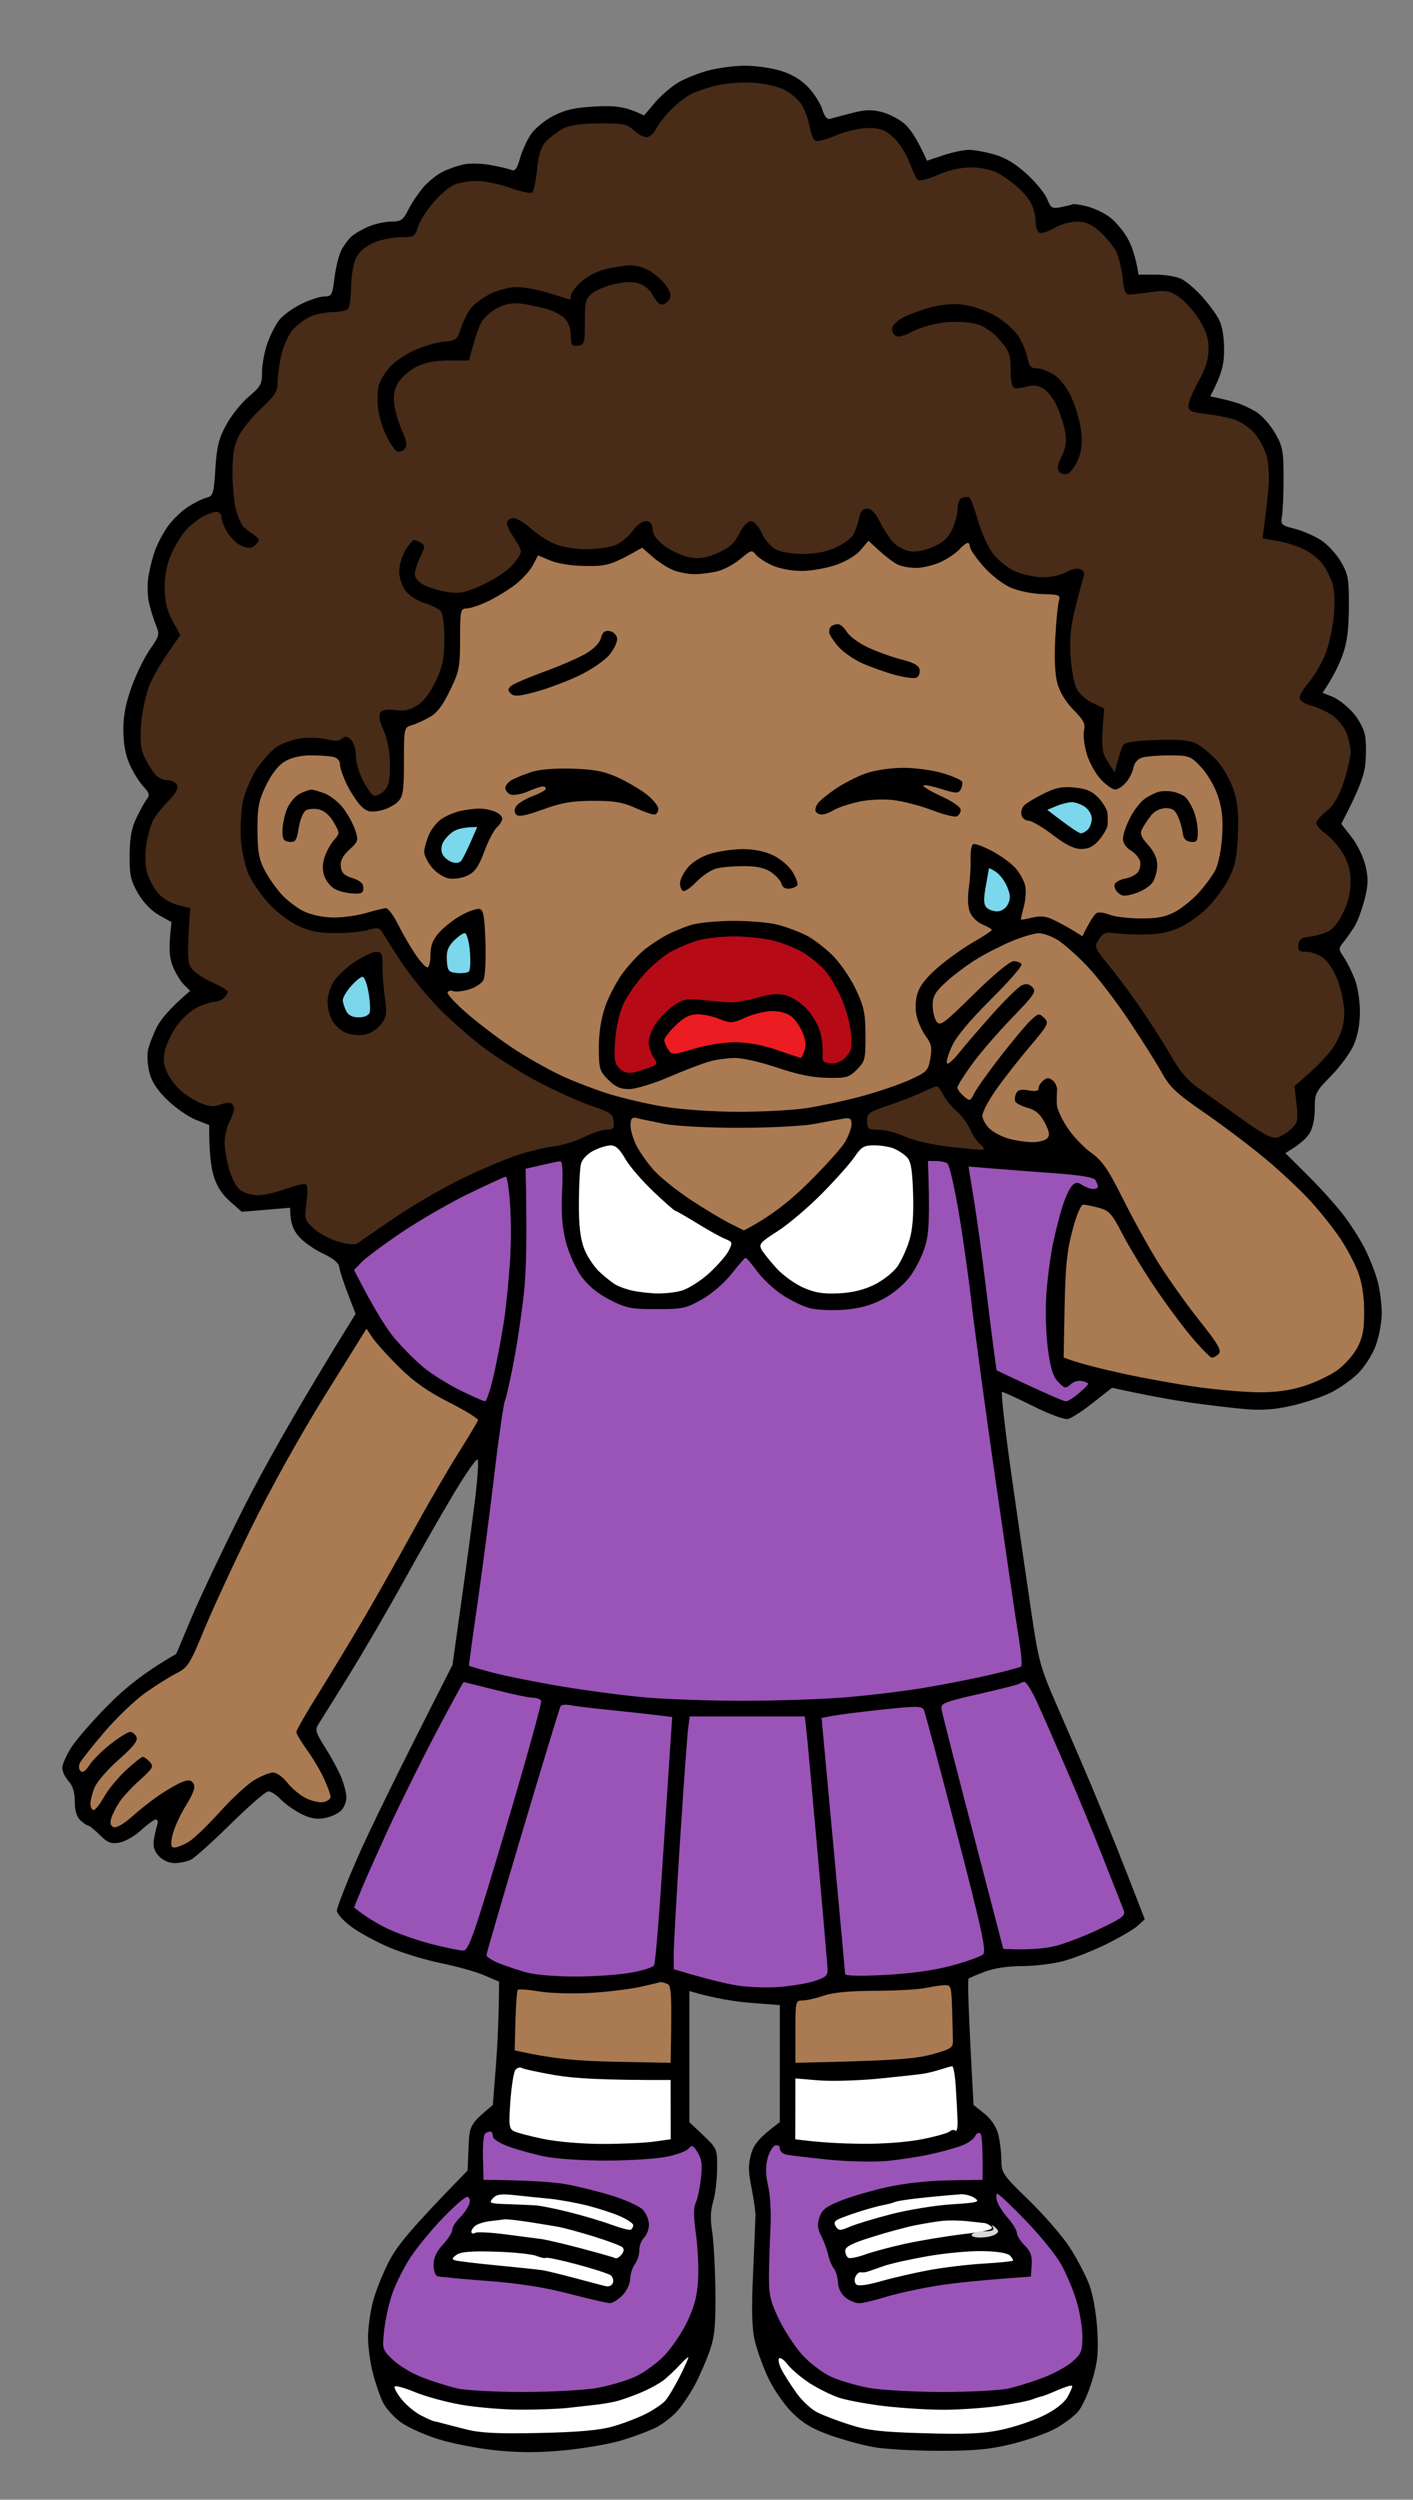 <svg xmlns="http://www.w3.org/2000/svg" viewBox="0 0 453 801" width="453" height="801">
	<rect x="0" y="0" width="453" height="801" fill="#808080" stroke="none"/>
	<style>
		tspan { white-space:pre }
		.shp0 { fill: #000000 } 
		.shp1 { fill: #482c18 } 
		.shp2 { fill: #aa7b53 } 
		.shp3 { fill: #7bd7ec } 
		.shp4 { fill: #b70a17 } 
		.shp5 { fill: #ec1c23 } 
		.shp6 { fill: #ffffff } 
		.shp7 { fill: #9a54b7 } 
		.shp8 { fill: #d9d9d9 } 
	</style>
	<g id="Background">
		<path id="Path 1" class="shp0" d="M227 22.61C223.97 23.43 219.7 25.14 217.5 26.41C215.3 27.68 211.93 30.58 210 32.85L206.5 36.99C200.33 34.09 197.48 33.8 191 34.12C184.45 34.44 181.35 35.12 177.5 37.08C174.74 38.48 171.47 41.16 170.19 43.06C168.92 44.95 167.35 48.43 166.69 50.79C165.81 53.97 165.11 54.93 164 54.47C163.18 54.14 160.25 53.44 157.5 52.92C154.75 52.4 150.93 52.27 149 52.63C147.07 52.98 143.93 54.05 142 55C140.07 55.95 137.21 58.25 135.63 60.11C134.05 61.98 131.91 65.19 130.88 67.25C129.24 70.51 128.54 71 125.5 71C123.58 71 120.31 71.7 118.25 72.56C116.19 73.42 113.67 74.88 112.65 75.81C111.63 76.74 110.16 78.74 109.4 80.25C108.63 81.76 107.66 85.7 107.25 89.01C106.56 94.56 106.31 95.02 104 95C102.63 94.99 99.25 96.08 96.5 97.44C93.75 98.79 90.55 101.16 89.39 102.7C88.23 104.24 86.54 107.64 85.64 110.25C84.74 112.86 84.01 116.91 84.01 119.25C84.03 123.03 83.56 123.9 79.76 127.09C77.42 129.06 74.17 133.11 72.55 136.09C70.14 140.51 69.5 143.1 69.05 150.21C68.55 158.2 68.31 158.97 66.25 159.46C65.01 159.76 62.31 161.09 60.25 162.43C58.19 163.76 55.28 166.57 53.79 168.68C52.3 170.78 50.44 174.3 49.66 176.5C48.87 178.7 47.92 182.53 47.55 185C47.17 187.47 47.3 191.3 47.84 193.5C48.38 195.7 49.38 198.85 50.06 200.5C51.2 203.25 51.04 203.87 48.13 208C46.38 210.47 43.73 215.88 42.23 220C40.29 225.34 39.52 229.37 39.54 234C39.56 238.31 40.25 242.02 41.59 245C42.7 247.47 44.66 250.63 45.96 252C47.84 254 48.07 254.8 47.13 256C46.48 256.82 44.97 259.52 43.78 262C42.17 265.34 41.6 268.44 41.56 274C41.51 280.42 41.89 282.18 44.25 286.25C45.95 289.18 48.53 291.86 50.99 293.25L54.99 295.5C53.98 303.91 54.29 306.77 55.35 309.5C56.21 311.7 57.82 314.4 58.94 315.5L60.97 317.5C54.4 323.1 51.5 326.7 50.29 329.11C49.07 331.53 47.79 334.85 47.45 336.5C47.1 338.15 47.31 341.41 47.91 343.75C48.66 346.69 50.47 349.41 53.75 352.57C56.36 355.08 60.43 357.89 62.78 358.82L67.07 360.5C67 369.02 67.62 373.75 68.41 376.5C69.41 379.98 71.01 382.54 73.67 384.9L77.5 388.3L93 387C93 391.84 94.07 394.23 95.75 396.17C97.26 397.92 100.75 400.39 103.5 401.66C106.8 403.19 108.59 404.66 108.75 405.99C108.89 407.1 110.13 410.93 111.5 414.5L114 421C95.01 451.61 84.3 470.85 77.94 483.5C71.58 496.15 64.16 511.78 61.44 518.24L56.5 529.98C46.12 535.93 39.9 541.07 34.58 546.46C29.67 551.43 24.38 557.52 22.82 560C21.25 562.48 19.97 565.4 19.97 566.5C19.96 567.6 20.87 569.51 21.98 570.75C23.35 572.28 23.99 574.36 23.97 577.25C23.95 580.05 24.54 582.09 25.72 583.22C26.7 584.17 27.84 584.96 28.25 584.97C28.66 584.99 30.35 586.35 32 588C34.48 590.48 35.57 590.9 38.25 590.44C40.04 590.14 43.19 588.34 45.25 586.44C47.31 584.55 49.45 583 50 583C50.55 583 50.74 583.79 50.41 584.75C50.09 585.71 49.61 587.85 49.34 589.5C48.98 591.64 49.44 593.15 50.92 594.75C52.19 596.12 54.17 597 56 597C57.65 597 60.01 596.49 61.25 595.88C62.49 595.26 68.22 590.1 74 584.41C79.78 578.72 85.17 574.04 86 574.01C86.83 573.98 88.63 575.13 90 576.57C91.38 578.01 94.3 580.1 96.5 581.21C99.36 582.66 101.5 583.05 104 582.6C105.92 582.26 108.3 581.19 109.28 580.24C110.26 579.28 111.06 577.38 111.06 576C111.05 574.63 110.31 571.7 109.4 569.5C108.5 567.3 106.18 563.02 104.26 560C101.19 555.16 100.93 554.26 102.08 552.5C102.81 551.4 107.29 544.2 112.05 536.5C116.81 528.8 124.67 515.3 129.52 506.5C134.37 497.7 141.53 485.19 145.42 478.69C149.31 472.19 152.78 467.24 153.12 467.69C153.46 468.14 153.12 473.68 152.35 480C151.59 486.32 149.63 500.95 148.01 512.5L145.07 533.5C126.1 570.7 117.76 588.02 114.3 596C110.84 603.98 108.01 611.29 108 612.25C108 613.21 110.14 615.57 112.75 617.48C115.36 619.39 120.88 622.38 125 624.11C129.13 625.84 136.55 628.09 141.5 629.09C146.45 630.09 152.64 631.84 155.25 632.96L160 635C159.95 646.24 159.51 655.13 158.98 662L158.01 674.5C150.61 680.68 150.49 680.99 150.21 688.14L149.92 695.5C131.49 714.37 127.4 719.49 124.78 724.5C122.77 728.35 120.42 734.2 119.56 737.5C118.7 740.8 117.99 745.98 117.99 749C117.99 752.02 118.69 757.2 119.56 760.5C120.42 763.8 121.88 768.03 122.81 769.89C123.74 771.75 126.3 774.58 128.5 776.18C130.7 777.77 136.1 780.21 140.5 781.59C144.9 782.97 153.22 784.59 159 785.18C166.55 785.95 172.73 785.95 181 785.16C187.32 784.55 195.65 783.09 199.5 781.92C203.35 780.74 208.19 778.93 210.25 777.89C212.31 776.85 215.35 774.54 216.99 772.75C218.64 770.96 221.28 767.02 222.87 764C224.46 760.98 226.6 756.02 227.63 753C229.13 748.58 229.47 744.86 229.35 734C229.26 726.58 228.79 718.02 228.3 715C227.68 711.17 227.78 708.28 228.63 705.5C229.3 703.3 229.87 698.58 229.9 695C229.95 688.58 229.89 688.45 225.47 684.25L221 680L221 638C229.14 640.38 235.67 641.4 240.76 641.79L250.01 642.5L250 680C243.14 685.14 241.66 687.21 240.8 690.25C239.86 693.61 239.88 695.86 240.92 701C241.64 704.58 242.22 708.63 242.2 710C242.17 711.38 241.83 719.7 241.43 728.5C240.91 740.12 241.05 746.01 241.97 750C242.67 753.02 244.61 758.42 246.3 762C247.99 765.58 251.42 770.55 253.93 773.05C257.35 776.46 260.39 778.28 266 780.28C270.13 781.75 276.43 783.48 280 784.13C283.57 784.79 293.02 785.32 301 785.32C312.62 785.33 317.29 784.89 324.5 783.11C329.45 781.89 335.7 779.68 338.38 778.19C341.07 776.71 344.33 774.26 345.63 772.75C346.94 771.24 348.97 766.74 350.15 762.75C351.91 756.81 352.2 753.87 351.77 746.5C351.44 741.04 350.42 735.34 349.17 732C348.03 728.98 345.19 723.58 342.85 720C340.5 716.42 334.64 709.67 329.82 705C321.39 696.82 321.06 696.33 321.02 692C321 689.52 320.54 685.81 319.99 683.75C319.38 681.44 317.68 678.94 315.56 677.25L312.12 674.5C310.39 643.5 310.18 634.27 310.54 634C310.9 633.73 313.29 632.71 315.85 631.75C318.66 630.69 323.27 630 327.5 630.01C331.35 630.01 337.2 629.33 340.5 628.5C343.8 627.66 350.1 625.22 354.5 623.06C358.9 620.9 363.51 618.21 364.75 617.07L367 615C363.28 605.31 360.31 597.77 358.01 592C355.71 586.23 352.02 577.23 349.82 572C347.62 566.77 342.97 555.98 339.48 548C333.39 534.07 333.04 532.81 330.55 516C329.12 506.38 326.27 486.69 324.22 472.26C322.18 457.83 320.84 446.01 321.25 446.01C321.66 446 326.16 448.06 331.25 450.59C336.78 453.33 341.3 454.97 342.5 454.66C343.6 454.38 347.2 452.02 350.5 449.42L356.5 444.69C368.13 447.25 376 448.63 381.5 449.42C387 450.21 394.88 451.15 399 451.51C404.44 451.98 408.56 451.7 414 450.47C418.13 449.54 423.75 447.68 426.5 446.32C429.25 444.97 433.2 442.21 435.28 440.18C437.39 438.13 439.94 434.17 441.03 431.25C442.11 428.36 442.99 423.64 442.99 420.75C442.98 417.86 442.37 413.25 441.64 410.5C440.9 407.75 439.05 403.02 437.51 400C435.98 396.98 432.8 392.02 430.45 389C428.1 385.98 423 380.35 419.12 376.5L412.07 369.5C416.67 366.79 418.79 364.78 419.75 363.29C420.85 361.59 421.5 358.64 421.5 355.33C421.5 350.33 421.76 349.8 426.7 344.78C429.56 341.88 432.81 337.48 433.93 335C435.26 332.05 435.96 328.34 435.98 324.25C435.99 320.73 435.27 316.14 434.33 313.75C433.42 311.41 431.84 308.26 430.83 306.75C429.06 304.09 429.06 303.92 430.82 301.75C431.81 300.51 433.39 298.26 434.32 296.75C435.24 295.24 436.66 291.41 437.47 288.25C438.66 283.61 438.72 281.53 437.79 277.5C437.16 274.75 435.15 270.59 433.32 268.25L430 264C435.79 252.98 437.32 248.48 437.69 245C438.01 241.97 437.99 237.81 437.64 235.75C437.27 233.57 435.6 230.43 433.65 228.25C431.81 226.19 428.89 223.94 427.15 223.25L424 222C427.41 216.96 429.29 213.03 430.39 210C431.86 205.95 432.4 201.87 432.44 194.5C432.49 185.49 432.24 184.05 429.9 180C428.47 177.53 425.54 174.39 423.4 173.02C421.25 171.66 417.48 170.04 415 169.41C410.78 168.34 410.53 168.1 411 165.39C411.27 163.8 411.5 158.22 411.5 153C411.5 144.45 411.22 143.02 408.75 138.75C407.24 136.14 404.54 133.1 402.75 132C400.96 130.9 398.15 129.59 396.5 129.09C394.85 128.59 392.26 127.91 390.75 127.59L388 127C391.83 119.64 392.43 116.76 392.43 112C392.43 107.78 391.83 104.36 390.72 102.25C389.77 100.46 387.31 97.15 385.25 94.88C383.19 92.61 380.26 90.14 378.75 89.38C377.24 88.62 373.52 88 370.5 88L365 88C364.11 82.19 362.76 78.59 361.43 76.25C360.09 73.91 357.54 70.9 355.75 69.57C353.96 68.23 350.7 66.69 348.5 66.14C346.3 65.6 344.27 65.28 344 65.43C343.73 65.59 342.04 66 340.25 66.36C337.29 66.94 336.89 66.72 335.75 63.83C335.06 62.09 332.14 58.49 329.25 55.83C325.63 52.5 322.37 50.53 318.75 49.49C315.86 48.66 312.15 48 310.5 48.02C308.85 48.05 305.18 48.84 302.34 49.78L297.18 51.5C294.07 44.52 291.78 41.26 290.08 39.75C288.39 38.24 285.09 36.51 282.75 35.91C279.45 35.06 277.27 35.14 273 36.25C269.98 37.04 266.86 37.86 266.08 38.09C265.17 38.35 264.28 37.26 263.59 35C263 33.08 260.94 29.86 259.01 27.86C256.66 25.42 253.69 23.68 250 22.6C246.97 21.71 241.8 21.01 238.5 21.06C235.2 21.1 230.03 21.8 227 22.61Z" />
		<path id="Path 2" class="shp1" d="M230 27.33C226.97 28.03 223.15 29.31 221.5 30.17C219.85 31.03 216.98 33.26 215.12 35.12C213.26 36.98 211.12 39.74 210.37 41.25C209.62 42.76 208.21 43.99 207.25 43.98C206.29 43.97 204.45 42.95 203.16 41.73C201.11 39.76 199.8 39.51 192.16 39.55C186.22 39.59 182.56 40.11 180.5 41.21C178.85 42.09 176.47 43.87 175.2 45.15C173.49 46.91 172.73 49.19 172.2 54.16C171.82 57.82 171.15 61.19 170.72 61.66C170.28 62.12 167.13 61.48 163.72 60.24C160.3 59 155.36 57.98 152.75 57.99C150.14 58 146.76 58.61 145.25 59.36C143.74 60.11 140.8 62.7 138.72 65.11C136.65 67.53 134.51 70.96 133.97 72.75C133.06 75.79 132.71 76 128.5 76C126.03 76 122.14 76.79 119.86 77.75C117.28 78.84 115.15 80.63 114.2 82.5C113.37 84.15 112.64 88.2 112.58 91.5C112.52 94.8 112.14 98.06 111.74 98.75C111.33 99.44 109.2 100 107 100C104.8 100 101.54 100.6 99.75 101.33C97.96 102.07 95.35 103.98 93.94 105.58C92.53 107.19 90.84 110.86 90.19 113.75C89.54 116.64 89 120.58 89 122.5C89 125.43 88.16 126.78 83.87 130.75C81.05 133.36 77.8 137.3 76.65 139.5C75.04 142.57 74.55 145.35 74.54 151.5C74.53 155.9 75.08 161.41 75.76 163.75C76.44 166.09 77.56 168.47 78.25 169.03C78.94 169.6 80.4 170.7 81.5 171.47C83.29 172.73 83.34 173.05 82 174.47C80.81 175.73 79.93 175.85 77.75 175.03C76.24 174.46 74.1 172.54 73 170.75C71.91 168.96 71.01 166.71 71 165.75C71 164.79 70.33 164 69.5 164C68.67 164 66.76 164.63 65.25 165.41C63.74 166.19 61.29 168.1 59.8 169.66C58.32 171.22 56.13 174.75 54.93 177.5C53.44 180.9 52.77 184.41 52.81 188.5C52.86 192.91 53.53 195.69 55.35 199L57.82 203.5C51.67 212.03 48.93 216.97 47.77 220C46.61 223.03 45.46 228.65 45.21 232.5C44.86 237.85 45.17 240.33 46.5 243C47.46 244.93 48.97 247.3 49.87 248.28C50.77 249.26 52.51 250.05 53.75 250.03C54.99 250.01 56.34 250.69 56.75 251.54C57.26 252.6 56.36 254.24 53.87 256.79C51.87 258.83 49.68 261.63 48.99 263C48.31 264.38 47.38 267.75 46.93 270.5C46.45 273.38 46.51 277.09 47.05 279.25C47.57 281.31 49.13 284.35 50.5 286C51.99 287.79 54.61 289.4 57 290L61 291C59.94 305.3 60.14 308.14 61.14 309.91C61.89 311.24 64.86 313.38 67.75 314.66C70.64 315.95 73.01 317.34 73.02 317.75C73.03 318.16 72.49 319.06 71.82 319.75C71.15 320.44 69.79 321 68.8 321C67.81 321 65.36 321.79 63.36 322.75C61.36 323.71 58.42 326.3 56.83 328.5C55.24 330.7 53.5 334.19 52.97 336.25C52.25 339.02 52.36 340.85 53.38 343.25C54.13 345.04 56.05 347.71 57.63 349.2C59.21 350.68 62.19 352.59 64.25 353.45C67.02 354.59 68.65 354.74 70.5 354C71.88 353.45 73.45 353.23 74 353.5C74.55 353.77 75.01 354.56 75.03 355.25C75.05 355.94 74.38 357.85 73.54 359.5C72.7 361.15 72.01 364.07 72 366C71.99 367.93 72.66 371.86 73.49 374.75C74.39 377.89 75.9 380.61 77.25 381.51C78.49 382.34 80.96 383.01 82.75 383.01C84.54 383 88.47 382.1 91.5 381C94.53 379.9 97.45 379.23 98 379.5C98.62 379.81 98.72 382.03 98.25 385.39C97.53 390.54 97.64 390.91 100.55 393.64C102.23 395.21 105.83 397.13 108.55 397.9C111.56 398.75 113.95 398.95 114.64 398.4C115.26 397.91 120.66 394.18 126.64 390.13C132.61 386.07 142.45 380.38 148.5 377.48C154.55 374.58 162.43 371.25 166 370.09C169.57 368.93 174.75 367.69 177.5 367.35C180.25 367 184.64 365.66 187.25 364.36C189.86 363.06 193.13 362 194.5 362C196.6 362 196.96 361.58 196.75 359.34C196.53 357.01 195.67 356.4 190 354.5C186.43 353.3 179 350.01 173.5 347.18C168 344.35 159.68 339.16 155 335.65C150.32 332.13 143.37 325.94 139.55 321.88C135.73 317.82 130.56 311.3 128.05 307.38C125.55 303.47 123.05 299.52 122.5 298.61C121.67 297.24 120.91 297.13 118 297.98C116.08 298.54 111.35 299 107.5 298.99C102.27 298.98 99.24 298.39 95.5 296.64C92.75 295.36 88.5 292.1 86.05 289.4C83.6 286.71 80.72 282.48 79.65 280C78.57 277.52 77.48 272.57 77.23 269C76.97 265.43 77.25 260.02 77.85 257C78.45 253.97 80.42 249.26 82.22 246.53C84.03 243.79 86.85 240.62 88.5 239.48C90.15 238.33 93.53 237.07 96 236.66C98.47 236.25 102.3 236.34 104.5 236.87C107.34 237.55 108.85 237.48 109.71 236.66C110.63 235.78 111.3 235.86 112.5 237C113.38 237.83 114.08 240.07 114.06 242C114.04 243.93 115.03 247.49 116.26 249.91C117.49 252.34 119.06 254.59 119.75 254.91C120.44 255.24 121.92 254.6 123.03 253.5C124.68 251.88 125.05 250.26 125.01 245C124.98 240.81 124.25 236.9 122.98 234C121.61 230.89 121.31 229.11 122 228.25C122.64 227.45 124.35 227.2 126.75 227.55C129.51 227.96 131.36 227.56 133.75 226.05C135.81 224.75 137.99 221.9 139.71 218.25C141.89 213.62 142.42 211.02 142.46 204.9C142.48 200.65 142 196.69 141.36 195.9C140.74 195.13 138.37 193.94 136.11 193.25C133.8 192.55 131.11 190.79 129.97 189.25C128.8 187.68 127.95 185 127.97 183C127.99 181.07 128.91 178.04 130 176.25C131.1 174.46 132.34 173.01 132.75 173.02C133.16 173.02 134.18 173.45 135 173.96C136.32 174.77 136.29 175.31 134.75 178.44C133.79 180.4 133 182.9 133 184C133 185.26 134.2 186.6 136.25 187.61C138.04 188.5 141.53 189.48 144 189.79C147.69 190.25 149.68 189.8 155 187.28C158.57 185.59 162.74 182.81 164.25 181.1C165.76 179.4 167.01 177.44 167.02 176.75C167.03 176.06 165.93 173.93 164.57 172C163.22 170.07 162.31 167.94 162.56 167.25C162.8 166.56 163.79 166.02 164.75 166.04C165.71 166.06 168.07 167.49 170 169.21C171.93 170.94 175.3 173.16 177.5 174.15C179.96 175.26 183.91 175.96 187.75 175.98C191.19 175.99 195.46 175.41 197.25 174.68C199.04 173.96 201.51 171.93 202.75 170.18C204 168.42 205.89 167 207 167C208.45 167 209.07 167.75 209.25 169.71C209.42 171.58 210.74 173.3 213.5 175.25C215.7 176.81 219.3 178.35 221.5 178.67C224.4 179.09 226.81 178.67 230.25 177.13C233.82 175.53 235.5 174.01 237 171C238.21 168.59 239.69 167.01 240.75 167.03C241.79 167.04 243.19 168.57 244.19 170.78C245.12 172.82 247.1 175.18 248.6 176C250.18 176.87 253.87 177.5 257.44 177.5C261.46 177.5 265.04 176.81 267.86 175.5C270.23 174.4 272.74 172.6 273.44 171.5C274.15 170.4 275.01 168.04 275.36 166.25C275.83 163.88 276.54 163 278 163C279.35 163 280.68 164.37 282.11 167.25C283.27 169.59 285.19 172.52 286.36 173.78C287.54 175.03 289.85 176.32 291.5 176.63C293.39 177 296.17 176.5 299 175.3C302.31 173.88 303.96 172.4 305.25 169.69C306.21 167.66 307 164.65 307 163C307 161.22 307.61 159.8 308.5 159.5C309.32 159.22 310.34 159.17 310.75 159.38C311.16 159.59 312.39 162.85 313.47 166.63C314.56 170.41 316.7 175.19 318.22 177.25C319.75 179.31 322.91 181.89 325.25 182.98C327.59 184.07 331.64 184.97 334.25 184.98C336.91 184.99 340.21 184.28 341.75 183.36C343.26 182.46 345.29 182.01 346.25 182.36C347.38 182.77 347.79 183.62 347.41 184.75C347.09 185.71 345.91 190.1 344.79 194.5C343.3 200.33 342.87 204.54 343.2 210C343.44 214.13 344.29 218.85 345.07 220.5C345.9 222.23 348.09 224.24 350.25 225.25L354 227C352.94 239.62 353.16 240.96 355.11 244L357.36 247.5C358.76 242.07 359.52 239.82 359.94 239C360.53 237.86 363.09 237.41 370.61 237.14C377.94 236.88 381.28 237.17 383.5 238.27C385.15 239.09 388.1 241.5 390.06 243.63C392.03 245.77 394.44 249.96 395.44 253C396.8 257.15 397.16 260.71 396.87 267.5C396.58 274.61 395.97 277.54 394 281.46C392.62 284.19 389.59 288.35 387.25 290.71C384.91 293.07 380.86 295.99 378.25 297.19C374.97 298.71 371.49 299.41 367 299.44C363.43 299.48 359.02 299.27 357.2 299C354.49 298.59 353.63 298.94 352.3 301C350.73 303.44 350.82 303.65 356 310C358.92 313.57 363.87 320.32 367.01 325C370.14 329.68 374.24 336.19 376.1 339.47C378.26 343.25 381.11 346.54 383.91 348.47C386.34 350.14 392.53 354.54 397.66 358.25C404.37 363.1 407.63 364.87 409.25 364.55C410.49 364.3 412.58 363.06 413.9 361.8C416.08 359.71 416.24 358.96 415.65 353.75L415 348C423.14 341.2 426.72 337.04 428.22 334.36C430.09 331.02 430.95 328.01 430.97 324.75C430.99 322.14 430.1 317.52 429 314.5C427.81 311.24 425.88 308.17 424.25 306.97C422.74 305.85 420.26 304.95 418.75 304.97C416.48 304.99 416.04 304.61 416.25 302.75C416.44 301.05 417.23 300.43 419.5 300.21C421.15 300.05 423.77 299.37 425.33 298.71C427.17 297.92 429.01 295.75 430.59 292.5C432.2 289.18 433.01 285.82 432.99 282.5C432.97 279.07 432.21 276.25 430.58 273.5C429.27 271.3 426.8 268.49 425.1 267.25C423.39 266.01 422 264.44 422 263.75C422 263.06 423.46 261.34 425.25 259.93C427.58 258.09 429.14 255.47 430.75 250.68C431.99 247.01 433 242.65 433 241C433 239.35 432.32 236.43 431.5 234.5C430.68 232.57 428.54 230.08 426.75 228.96C424.96 227.84 422.21 226.6 420.63 226.21C419.05 225.82 417.37 224.94 416.88 224.25C416.29 223.42 417.17 221.59 419.54 218.75C421.48 216.41 423.96 212.14 425.04 209.25C426.12 206.36 427.29 200.96 427.64 197.25C428.02 193.24 427.83 189.08 427.18 187C426.57 185.07 425.16 182.26 424.04 180.75C422.92 179.24 420.31 177.15 418.25 176.1C416.19 175.06 412.31 173.82 409.63 173.35L404.76 172.5C405.71 165.53 406.27 160.57 406.61 157C406.97 153.26 406.76 148.7 406.12 146.25C405.5 143.91 403.71 140.54 402.14 138.75C400.57 136.96 397.53 134.97 395.39 134.33C393.25 133.69 389.14 132.9 386.25 132.58C381.86 132.1 381 131.67 381 130C381 128.9 382.45 125.41 384.21 122.25C386.49 118.18 387.43 115.16 387.46 111.92C387.49 108.52 386.72 106.08 384.45 102.42C382.78 99.71 379.85 96.45 377.95 95.16C375.08 93.22 373.74 92.93 370 93.48C367.52 93.84 364.38 94.22 363 94.32C360.68 94.49 360.46 94.11 359.91 89C359.58 85.97 358.62 82.15 357.78 80.5C356.94 78.85 354.62 76.04 352.63 74.25C349.9 71.8 348.07 71 345.25 71C343.19 71.01 339.93 71.94 338 73.07C336.07 74.21 333.94 74.88 333.25 74.57C332.56 74.26 332 72.65 332 71C332 69.35 331.39 66.76 330.63 65.25C329.88 63.74 327.74 61.21 325.88 59.63C324.02 58.05 321.15 56.07 319.5 55.23C317.85 54.39 314.25 53.67 311.5 53.64C308.29 53.59 304.43 54.45 300.72 56.03C296.98 57.63 294.64 58.15 294.1 57.5C293.64 56.95 292.42 54.3 291.38 51.6C290.35 48.91 288.04 45.42 286.25 43.85C283.64 41.56 282.07 41 278.25 41.02C275.55 41.04 271.13 42.06 268 43.39C264.98 44.68 262 45.46 261.39 45.12C260.79 44.78 259.96 42.7 259.55 40.5C259.15 38.3 258.07 35.27 257.16 33.77C256.25 32.27 253.93 30.14 252 29.04C249.94 27.87 245.83 26.84 242 26.55C238.33 26.26 233.11 26.6 230 27.33Z" />
		<path id="Path 3" class="shp0" d="M193.85 86.32C191.26 86.98 187.82 88.83 186.08 90.5C184.36 92.15 182.97 94.06 182.98 94.75C182.99 95.44 182.89 95.99 182.75 95.99C182.61 95.98 179.69 95.08 176.25 93.99C172.81 92.89 168.09 92 165.75 91.99C163.3 91.99 159.62 92.94 157.06 94.24C154.62 95.48 151.79 97.63 150.79 99C149.78 100.38 148.4 103.22 147.73 105.32C146.6 108.82 146.16 109.17 142.5 109.45C140.3 109.63 136.07 110.83 133.1 112.13C130.12 113.43 126.41 115.96 124.85 117.75C123.28 119.54 121.71 122.24 121.36 123.75C121.01 125.26 120.96 128.53 121.25 131C121.54 133.47 122.73 137.41 123.89 139.75C125.05 142.09 126.56 144.28 127.25 144.61C127.94 144.95 129.04 144.61 129.71 143.86C130.66 142.79 130.49 141.55 128.9 138C127.79 135.53 126.66 131.7 126.39 129.5C126.04 126.66 126.43 124.63 127.75 122.5C128.78 120.85 131.39 118.6 133.56 117.51C136.27 116.13 139.5 115.51 143.93 115.51L150.37 115.5C152.16 108.53 153.36 105.15 154.2 103.5C155.04 101.84 157.46 99.66 159.61 98.62C162.4 97.27 164.64 96.91 167.5 97.35C169.7 97.68 173.19 98.42 175.25 98.98C177.31 99.54 179.9 100.9 181 102C182.24 103.24 183 105.33 183 107.5C183 110.54 183.3 110.97 185.25 110.75C187.36 110.52 187.5 110.03 187.5 103.16C187.5 96.52 187.74 95.64 190 93.88C191.38 92.81 194.75 91.48 197.5 90.92C200.92 90.23 203.37 90.24 205.25 90.96C206.76 91.53 208.56 93.14 209.25 94.52C209.94 95.91 211.06 97.26 211.75 97.52C212.44 97.79 213.56 97.28 214.25 96.4C215.26 95.1 215.21 94.29 213.96 92.15C213.11 90.69 210.86 88.47 208.96 87.22C206.88 85.86 204.1 84.98 202 85.04C200.07 85.09 196.41 85.67 193.85 86.32ZM298.25 98.52C295.36 99.33 291.65 100.67 290 101.5C288.35 102.33 286.66 103.69 286.25 104.54C285.82 105.41 286.04 106.6 286.76 107.29C287.75 108.24 289.02 108 292.76 106.13C295.43 104.79 300.12 103.53 303.5 103.24C306.89 102.95 311.19 103.24 313.38 103.92C315.71 104.63 318.6 106.69 320.63 109.06C323.57 112.5 324 113.7 324 118.5C324 122.05 324.44 124.12 325.25 124.35C325.94 124.54 327.74 124.31 329.25 123.85C331.18 123.25 332.74 123.45 334.5 124.5C335.88 125.33 337.86 127.91 338.9 130.25C339.95 132.59 341.12 136.3 341.5 138.5C342.02 141.46 341.72 143.48 340.35 146.29C338.9 149.26 338.76 150.34 339.71 151.29C340.39 151.97 341.6 152.17 342.46 151.75C343.31 151.34 344.73 149.31 345.61 147.25C346.79 144.51 347.05 142.02 346.57 138C346.21 134.97 344.81 130.14 343.46 127.25C341.93 123.98 339.77 121.25 337.75 120C335.96 118.91 333.49 118.01 332.25 118C330.44 118 329.86 117.26 329.29 114.25C328.9 112.19 327.4 108.92 325.96 107C324.52 105.08 321.13 102.29 318.42 100.82C315.72 99.35 311.25 97.89 308.5 97.59C305.45 97.25 301.46 97.61 298.25 98.52Z" />
		<path id="Path 4" class="shp2" d="M275.96 176.21C274.52 177.92 271.22 179.92 268 181.03C264.98 182.08 260.02 182.94 257 182.95C253.79 182.95 249.83 182.2 247.5 181.14C245.3 180.14 242.94 178.57 242.25 177.66C241.11 176.15 240.68 176.28 237.5 179C235.57 180.65 232.31 182.45 230.25 182.99C228.19 183.54 224.81 183.99 222.75 183.99C220.69 184 217.54 183.39 215.75 182.65C213.96 181.91 211.01 180 209.19 178.4L205.87 175.5C196.15 181.07 194.56 181.44 188 181.37C183.39 181.33 178.96 180.66 176.5 179.63C174.3 178.7 172.5 177.96 172.5 177.97C172.5 177.98 171.72 179.45 170.77 181.24C169.82 183.03 167.12 185.92 164.77 187.66C162.42 189.4 158.47 191.76 156 192.89C153.53 194.03 150.6 194.97 149.5 194.98C147.64 195 147.5 195.68 147.5 204.77C147.5 213.75 147.24 215.09 144.25 221.27C141.87 226.2 140.08 228.51 137.55 229.91C135.65 230.96 133.06 232.11 131.8 232.46C129.58 233.07 129.5 233.47 129.5 244.01C129.5 253.59 129.25 255.19 127.5 256.97C126.4 258.09 123.84 259.35 121.81 259.76C118.83 260.36 117.7 260.11 115.95 258.5C114.76 257.4 112.71 254.36 111.39 251.75C110.08 249.14 109 246.1 109 245C109 243.74 108.17 242.82 106.75 242.51C105.51 242.25 102.25 242.03 99.5 242.04C96.32 242.06 93.32 242.78 91.25 244.03C89.16 245.3 87.02 248.05 85.25 251.75C82.9 256.66 82.51 258.74 82.54 266C82.57 272.77 83.03 275.36 84.79 278.75C86 281.09 88.46 284.61 90.25 286.58C92.04 288.55 95.3 291.02 97.5 292.06C99.9 293.21 103.71 293.98 107 294C110.03 294.01 114.75 293.35 117.5 292.52C120.25 291.7 123.06 291.02 123.75 291.01C124.44 291 126.19 293.36 127.63 296.25C129.08 299.14 131.56 303.41 133.13 305.75C134.71 308.09 136.45 310 137 310C137.55 310 138 308.2 138 306C138 303.06 138.73 301.17 140.75 298.86C142.26 297.14 145.41 294.66 147.75 293.36C150.09 292.06 152.73 291.11 153.63 291.25C154.98 291.46 155.32 293.23 155.63 301.75C155.83 307.41 155.55 312.9 155 314C154.45 315.1 152.31 316.49 150.25 317.09C148.19 317.68 145.94 317.91 145.25 317.59C144.56 317.26 143.78 317.45 143.5 318C143.22 318.55 146.26 321.78 150.25 325.19C154.24 328.59 160.88 333.58 165 336.26C169.13 338.95 175.65 342.64 179.5 344.46C183.35 346.28 190.21 348.95 194.75 350.39C199.29 351.82 207.39 353.73 212.75 354.61C218.32 355.53 228.5 356.24 236.5 356.26C244.2 356.28 254.1 355.75 258.5 355.09C262.9 354.42 270.77 352.74 276 351.34C281.23 349.94 288.2 347.58 291.5 346.09C297.14 343.55 297.55 343.13 298.25 339.19C298.86 335.76 298.63 334.5 296.95 332.25C295.82 330.74 294.48 327.93 293.97 326C293.38 323.8 293.4 321.11 294.02 318.75C294.7 316.14 296.64 313.56 300.4 310.25C303.37 307.64 308.53 303.93 311.87 302C315.21 300.07 317.96 298.27 317.98 298C318 297.73 316.66 296.94 315.01 296.25C313.33 295.55 311.53 293.79 310.94 292.25C310.3 290.6 310.16 287.49 310.6 284.5C311.01 281.75 311.26 277.59 311.17 275.25C311.08 272.91 311.45 270.77 312 270.5C312.55 270.23 315.31 271.24 318.13 272.75C320.96 274.26 324.33 276.74 325.63 278.25C326.94 279.76 328.3 282.24 328.66 283.75C329.02 285.26 328.83 288.3 328.23 290.5C327.64 292.7 327.23 294.59 327.33 294.69C327.42 294.79 329.07 294.49 331 294.02C333.63 293.37 335.37 293.58 338 294.87C339.93 295.81 342.74 297.35 344.25 298.29L347 300C349.71 294.55 351.06 292.75 351.75 292.49C352.44 292.22 354.24 292.5 355.75 293.12C357.26 293.74 361.65 294.27 365.5 294.31C370.73 294.36 373.51 293.86 376.5 292.31C378.7 291.17 382.19 288.39 384.25 286.12C386.31 283.85 388.75 280.54 389.67 278.75C390.59 276.96 391.55 272.14 391.81 268C392.16 262.38 391.81 259.12 390.43 255C389.39 251.9 387.04 247.88 385.04 245.78C381.67 242.24 381.19 242.06 375 242.05C371.43 242.04 367.44 242.36 366.15 242.76C364.71 243.22 363.63 244.47 363.37 246C363.14 247.38 362.06 249.51 360.97 250.75C359.89 251.99 358.32 253 357.5 253C356.68 253 354.62 251.54 352.92 249.75C351.23 247.96 349.19 244.25 348.38 241.5C347.58 238.75 347.2 235.38 347.54 234C348.03 231.99 347.37 230.71 344.19 227.5C341.71 224.99 339.77 221.82 339 219C338.21 216.1 337.96 210.94 338.31 204.5C338.61 199 339.13 193.6 339.47 192.5C340.05 190.67 339.62 190.49 334.3 190.37C331 190.3 326.56 189.39 324 188.28C321.43 187.16 317.66 184.21 315.22 181.41C312.86 178.71 310.95 175.94 310.97 175.25C310.98 174.56 310.66 173.99 310.25 173.97C309.84 173.95 308.6 174.91 307.5 176.11C306.4 177.3 303.7 179.11 301.5 180.12C299.3 181.13 295.81 181.97 293.75 181.98C291.69 181.99 288.99 181.5 287.75 180.88C286.51 180.27 283.91 178.31 281.96 176.52L278.42 173.28L275.96 176.21Z" />
		<path id="Path 5" class="shp0" d="M266.5 200.67C266.04 201.03 265.74 201.93 265.83 202.67C265.93 203.4 267.24 205.43 268.75 207.17C270.26 208.92 273.75 211.35 276.5 212.57C279.25 213.78 283.98 215.46 287 216.28C290.02 217.11 293.1 217.5 293.82 217.14C294.55 216.79 295 215.65 294.82 214.61C294.59 213.25 292.97 212.33 289 211.32C285.98 210.55 281.14 208.81 278.25 207.46C275.36 206.11 272.32 203.88 271.5 202.5C270.68 201.13 269.4 200 268.67 200C267.93 200 266.96 200.3 266.5 200.67ZM192.66 204.45C192.25 206.02 190.36 207.95 187.75 209.48C185.41 210.84 179.38 213.45 174.33 215.28C169.29 217.12 164.57 219.15 163.83 219.81C162.75 220.77 162.74 221.24 163.78 222.25C164.8 223.25 166.39 223.14 171.78 221.68C175.47 220.68 181.65 218.37 185.5 216.55C189.42 214.69 193.74 211.76 195.33 209.87C196.9 207.99 198.01 205.61 197.83 204.5C197.64 203.38 196.58 202.37 195.41 202.2C193.88 201.97 193.14 202.58 192.66 204.45ZM170.5 247.34C168.3 248.06 165.49 249.18 164.25 249.83C163.01 250.47 162 251.68 162 252.5C162 253.32 162.79 254.27 163.75 254.61C164.71 254.94 167.19 254.49 169.25 253.61C171.31 252.72 173.45 252 174 252C174.55 252 175.01 252.34 175.01 252.75C175.02 253.16 173.11 254.23 170.76 255.11C168.42 256 166.05 257.45 165.5 258.33C164.83 259.41 164.83 260.31 165.5 261.04C166.22 261.83 168.62 261.36 174 259.4C179.91 257.24 183.3 256.65 190 256.61C196.71 256.58 199.55 257.04 203.5 258.81C206.25 260.04 209.06 261.04 209.75 261.02C210.44 261.01 211.02 260.21 211.05 259.25C211.07 258.29 209.38 256.17 207.3 254.55C205.21 252.93 201.03 250.47 198 249.1C193.69 247.14 190.55 246.53 183.5 246.31C177.98 246.13 172.95 246.53 170.5 247.34ZM277.5 247.85C274.75 248.83 270.48 251 268 252.68C265.52 254.36 262.94 256.47 262.25 257.36C261.56 258.26 261.23 259.45 261.5 260C261.77 260.55 262.68 261 263.5 261C264.32 261 266.01 260.38 267.25 259.61C268.49 258.85 271.98 257.66 275 256.98C278.27 256.23 282.84 255.98 286.25 256.36C289.41 256.71 295.04 258.17 298.75 259.59C302.46 261.01 306.06 261.91 306.75 261.59C307.44 261.27 308 260.32 308 259.5C308 258.64 305.44 256.83 302 255.25C298.69 253.74 295.99 252.16 296 251.75C296 251.34 298.51 251.79 301.57 252.75C306.48 254.29 307.24 254.32 307.98 253C308.45 252.18 308.65 251.05 308.44 250.5C308.22 249.95 305.45 248.72 302.27 247.76C299.09 246.8 293.36 246.03 289.5 246.04C285.4 246.06 280.43 246.81 277.5 247.85ZM334.5 254.36C331.75 255.73 328.94 257.45 328.25 258.17C327.56 258.9 327.22 260.29 327.5 261.25C327.77 262.21 328.79 262.99 329.75 262.98C330.71 262.97 334.2 265.01 337.5 267.52C341.84 270.82 344.4 272.07 346.75 272.04C349.11 272.01 350.68 271.18 352.5 269C353.88 267.35 355.05 265.21 355.12 264.25C355.18 263.29 355.14 261.6 355.04 260.5C354.93 259.4 353.64 257.23 352.17 255.67C350.14 253.52 348.31 252.73 344.5 252.36C340.51 251.96 338.49 252.37 334.5 254.36ZM96 254.41C94.63 255.14 92.85 257.26 92.06 259.12C91.27 260.98 90.59 264.07 90.56 266C90.51 268.91 90.88 269.54 92.75 269.75C94.71 269.97 95.1 269.4 95.75 265.36C96.16 262.8 97.17 260.27 98 259.72C98.83 259.18 100.74 259.02 102.25 259.37C103.97 259.76 105.75 261.31 107 263.5C108.99 266.99 108.99 267.01 107.02 269.25C105.94 270.49 104.59 272.96 104.02 274.75C103.35 276.9 103.33 278.93 103.98 280.75C104.52 282.26 105.98 284.09 107.23 284.81C108.48 285.53 111.08 286.2 113 286.31C115.9 286.47 116.5 286.16 116.5 284.5C116.5 283.1 115.46 282.17 113 281.38C110.3 280.51 109.44 279.65 109.25 277.63C109.07 275.78 109.9 274.18 112.02 272.25C114.86 269.66 114.97 269.29 113.88 266C113.25 264.07 111.55 260.95 110.11 259.06C108.68 257.17 106.04 255.03 104.25 254.31C102.46 253.59 100.44 253.02 99.75 253.04C99.06 253.06 97.38 253.68 96 254.41ZM371.5 253.71C370.4 254 368.38 255.01 367 255.96C365.63 256.91 363.49 259.67 362.26 262.09C361.03 264.52 360.02 267.51 360.01 268.75C360.01 270.09 361.01 271.6 362.5 272.5C363.88 273.32 365.23 274.9 365.5 276C365.77 277.1 365.44 278.69 364.75 279.53C364.06 280.37 362.26 281.27 360.75 281.53C359.24 281.79 357.72 282.56 357.39 283.25C357.05 283.94 357.5 285.18 358.38 286C359.73 287.27 360.59 287.31 363.99 286.25C366.19 285.56 368.68 283.99 369.51 282.75C370.34 281.51 371.01 279.04 371.01 277.25C371 275.08 370.03 272.92 368.09 270.75C365.71 268.09 365.37 267.14 366.23 265.5C366.8 264.4 368.08 262.49 369.07 261.25C370.15 259.9 371.99 258.98 373.68 258.96C375.83 258.93 376.79 259.58 377.7 261.71C378.37 263.24 379.04 265.63 379.2 267C379.41 268.74 380.18 269.58 381.75 269.75C383.7 269.97 384 269.54 384 266.5C384 264.57 383.39 261.54 382.65 259.75C381.92 257.96 380.68 255.97 379.9 255.33C379.13 254.69 377.38 253.95 376 253.68C374.63 253.41 372.6 253.43 371.5 253.71Z" />
		<path id="Path 6" class="shp3" d="M338.62 258.3L335.75 259.5C343.31 265.35 345.97 267.04 346.55 267.03C347.13 267.01 348.15 266.44 348.82 265.75C349.49 265.06 350.03 263.49 350.02 262.25C350.01 261.01 348.99 259.32 347.75 258.49C346.51 257.66 344.6 257.01 343.5 257.04C342.4 257.07 340.21 257.63 338.62 258.3Z" />
		<path id="Path 7" class="shp0" d="M147.5 259.88C145.85 260.25 143.26 261.33 141.75 262.28C140.24 263.23 138.32 265.57 137.5 267.5C136.68 269.43 136 271.9 136 273C136 274.1 137.13 276.35 138.5 278C139.9 279.68 142.32 281.22 144 281.5C145.67 281.78 148.33 281.33 150 280.5C152.28 279.36 153.54 277.53 155.25 272.89C156.49 269.52 158.3 266.03 159.28 265.14C160.26 264.24 161.05 262.94 161.03 262.25C161.01 261.56 159.88 260.55 158.5 260C157.13 259.45 154.76 259.05 153.25 259.1C151.74 259.16 149.15 259.51 147.5 259.88Z" />
		<path id="Path 8" class="shp3" d="M145.25 266.49C144.01 267.32 142.55 268.9 142 270C141.41 271.18 141.35 272.71 141.87 273.75C142.35 274.71 143.7 275.84 144.87 276.25C146.21 276.72 147.34 276.53 147.92 275.75C148.43 275.06 149.78 272.36 150.92 269.75L153 265C148.74 264.99 146.49 265.66 145.25 266.49Z" />
		<path id="Path 9" class="shp0" d="M227.75 273.57C224.88 274.43 222.01 276.19 220.5 278C219.13 279.65 218 281.9 218 283C218 284.1 218.45 285.23 219 285.5C219.55 285.77 221.46 284.47 223.25 282.6C225.04 280.73 227.85 278.82 229.5 278.35C231.15 277.88 235.2 277.52 238.5 277.54C242.8 277.56 245.3 278.13 247.31 279.54C248.86 280.62 250.32 282.29 250.56 283.25C250.84 284.36 251.8 284.91 253.17 284.75C254.37 284.61 255.49 284.05 255.67 283.5C255.85 282.95 255.09 281.04 254 279.25C252.88 277.44 250.12 275.13 247.75 274.02C245.07 272.77 241.47 272.06 238 272.09C234.97 272.12 230.36 272.78 227.75 273.57Z" />
		<path id="Path 10" class="shp3" d="M317.05 278.23C317.03 278.38 316.57 280.98 316.03 284C315.28 288.13 315.34 289.82 316.27 290.79C316.95 291.51 318.51 292.07 319.75 292.04C321.05 292.02 322.48 291.05 323.14 289.75C324.01 288.02 323.96 286.73 322.89 284.16C322.12 282.32 320.51 280.17 319.29 279.38C318.08 278.6 317.07 278.08 317.05 278.23Z" />
		<path id="Path 11" class="shp0" d="M221.5 296.4C219.3 297.09 215.93 298.48 214 299.47C212.07 300.46 208.93 302.49 207 303.98C205.07 305.47 201.84 308.9 199.81 311.6C197.78 314.29 195.19 319.2 194.04 322.5C192.68 326.45 191.97 330.97 191.98 335.75C192 342.46 192.22 343.22 195 346C197.28 348.28 198.9 348.99 201.75 348.98C203.84 348.96 209.49 347.24 214.5 345.09C219.45 342.96 225.3 340.72 227.5 340.12C229.7 339.51 233.41 339.01 235.75 339.01C238.09 339 244.16 340.41 249.25 342.13C255.64 344.3 260.58 345.3 265.22 345.38C271.32 345.49 272.2 345.24 274.72 342.72C277.32 340.13 277.5 339.4 277.47 331.72C277.44 324.68 276.99 322.57 274.37 317C272.69 313.43 269.33 308.53 266.91 306.13C264.48 303.73 260.7 300.85 258.5 299.73C256.3 298.61 252.25 297.09 249.5 296.36C246.75 295.62 240.22 295.05 235 295.08C229.78 295.11 223.7 295.7 221.5 296.4Z" />
		<path id="Path 12" class="shp3" d="M145.45 301.5C143.59 303.4 143.06 304.9 143.25 307.75C143.47 311.12 143.81 311.53 146.5 311.79C148.15 311.95 149.87 311.73 150.33 311.29C150.79 310.86 150.92 307.91 150.64 304.75C150.34 301.55 149.63 299 149.01 299C148.4 299 146.8 300.13 145.45 301.5Z" />
		<path id="Path 13" class="shp2" d="M324.5 301.53C321.2 302.9 316.11 305.48 313.2 307.26C310.28 309.04 305.91 312.3 303.48 314.5C299.9 317.74 299.05 319.16 299.01 322C298.99 323.93 299.54 326.31 300.23 327.3C301.39 328.94 302.47 328.15 312.22 318.55C318.74 312.14 323.74 308 324.97 308C326.09 308 327.23 308.45 327.5 309C327.77 309.55 323.35 314.61 317.67 320.25C310.96 326.91 306.58 332.16 305.17 335.25C303.98 337.86 303.26 340.34 303.59 340.75C303.91 341.16 305.6 339.71 307.34 337.52C309.08 335.33 313.88 329.76 318 325.13C322.13 320.51 326.4 316.3 327.5 315.78C328.95 315.08 329.91 315.24 331 316.34C332.34 317.69 331.62 318.76 324.43 326.18C319.99 330.75 314.23 337.43 311.64 341C309.04 344.57 306.92 347.95 306.93 348.5C306.93 349.05 307.85 350.29 308.97 351.25C310.93 352.94 311.05 352.91 312.39 350.25C313.16 348.74 316.92 343.45 320.76 338.5C324.6 333.55 328.94 328.38 330.39 327C332.88 324.65 333.15 324.6 334.77 326.18C336.4 327.77 336.13 328.3 329.88 335.68C326.24 339.98 321.4 346.2 319.11 349.5C316.82 352.8 314.95 356.4 314.95 357.5C314.95 358.6 315.97 360.47 317.22 361.65C318.48 362.84 321.3 364.3 323.5 364.9C325.7 365.5 329.1 365.99 331.05 365.99C333 366 335.12 365.44 335.75 364.75C336.63 363.8 336.44 362.61 334.95 359.75C333.54 357.03 332.04 355.72 329.5 355C327.57 354.45 325.77 353.55 325.5 353C325.23 352.45 325.34 351.28 325.75 350.4C326.31 349.21 327.33 348.95 329.75 349.4C332.01 349.82 332.99 349.62 332.96 348.75C332.93 348.06 333.61 346.94 334.46 346.25C335.69 345.25 336.31 345.25 337.54 346.25C338.39 346.94 339 348.4 338.89 349.5C338.78 350.6 338.75 352.63 338.82 354C338.9 355.38 340.43 358.71 342.23 361.4C344.03 364.1 347.45 367.7 349.84 369.4C353.4 371.95 355.21 374.56 359.93 384C363.09 390.32 368.19 399.55 371.27 404.5C374.34 409.45 380.26 417.77 384.41 423C390.46 430.61 391.72 432.76 390.73 433.79C390.05 434.51 389.05 435.06 388.5 435.03C387.95 434.99 384.96 431.93 381.86 428.23C378.76 424.53 373.36 417.22 369.86 411.99C366.36 406.76 361.81 399.23 359.75 395.24C356.43 388.83 355.57 387.89 352.25 387.01C350.19 386.46 347.94 386.01 347.25 386.01C346.53 386 345.08 389.48 343.81 394.25C342.07 400.77 341.55 405.91 341.31 418.75L341 435C345.26 436.69 352.35 438.47 359.5 440.04C366.65 441.61 377.68 443.61 384 444.48C390.32 445.36 399.1 446.1 403.5 446.14C408.94 446.18 413.58 445.55 418 444.15C421.57 443.03 426.41 440.73 428.75 439.05C431.09 437.37 433.99 434.09 435.2 431.75C436.92 428.43 437.39 425.86 437.34 420C437.3 415.11 436.6 410.76 435.34 407.5C434.28 404.75 431.77 400.02 429.77 397C427.78 393.98 423.52 388.6 420.32 385.07C417.12 381.53 410.45 375.27 405.5 371.16C400.55 367.05 391.77 360.43 386 356.46C377.2 350.4 375.02 348.36 372.55 343.87C370.93 340.91 366.15 333.32 361.92 327C357.7 320.68 351.6 312.75 348.37 309.39C345.14 306.03 340.93 302.32 339 301.14C337.07 299.97 334.38 299.02 333 299.03C331.63 299.04 327.8 300.17 324.5 301.53Z" />
		<path id="Path 14" class="shp4" d="M223.5 301.4C221.3 302.1 217.7 303.59 215.5 304.72C213.3 305.85 209.36 309.08 206.75 311.89C204.14 314.7 201.03 319.14 199.84 321.75C198.56 324.55 197.48 329.38 197.2 333.5C196.8 339.43 197.02 340.78 198.61 342.36C199.86 343.59 201.35 344.04 203 343.68C204.38 343.39 206.74 342.66 208.25 342.07C210.84 341.06 210.91 340.87 209.49 338.75C208.66 337.51 207.98 335.38 207.96 334C207.95 332.63 208.99 329.93 210.27 328C211.55 326.07 214.15 323.45 216.05 322.16C219.08 320.11 220.23 319.9 225.5 320.48C228.8 320.84 232.85 321.16 234.5 321.18C236.15 321.21 239.97 320.51 243 319.63C247 318.46 249.45 318.27 252 318.94C253.93 319.44 256.96 321.46 258.75 323.43C260.54 325.39 262.44 328.69 262.97 330.75C263.51 332.81 263.84 335.85 263.72 337.5C263.53 340.11 263.86 340.53 266.25 340.75C268.03 340.91 269.76 340.21 271.16 338.75C273 336.83 273.25 335.69 272.81 331C272.53 327.98 271.08 322.8 269.59 319.5C268.1 316.2 265.67 312.21 264.19 310.64C262.71 309.06 259.81 306.7 257.75 305.39C255.69 304.07 251.41 302.32 248.25 301.49C245.09 300.67 239.13 300.02 235 300.06C230.88 300.1 225.7 300.7 223.5 301.4Z" />
		<path id="Path 15" class="shp0" d="M113.5 308.38C110.75 310.24 107.71 313.17 106.75 314.88C105.79 316.6 105 319.35 105 321C105 322.65 105.61 325.24 106.36 326.75C107.11 328.26 109.03 330.1 110.61 330.83C112.25 331.58 114.91 331.91 116.75 331.58C118.65 331.24 120.87 329.86 122.1 328.25C123.93 325.86 124.1 324.78 123.41 320C122.98 316.98 122.63 312.36 122.64 309.75C122.66 305.6 122.4 305 120.58 305C119.44 304.99 116.25 306.52 113.5 308.38Z" />
		<path id="Path 16" class="shp3" d="M112.47 316.08C110.98 317.77 109.82 319.79 109.88 320.58C109.95 321.36 110.45 322.9 111 324C111.67 325.33 113 326 115 326C116.78 326 118.2 325.39 118.5 324.5C118.78 323.68 118.62 320.75 118.15 318C117.68 315.25 116.81 313 116.23 313C115.64 313 113.95 314.38 112.47 316.08Z" />
		<path id="Path 17" class="shp5" d="M239 326.06C234.81 327.93 234.24 327.96 230.75 326.54C228.69 325.69 225.5 325 223.66 325C221.2 325 219.34 325.93 216.66 328.5C214.65 330.43 212.99 332.56 212.98 333.25C212.97 333.94 213.54 335.33 214.23 336.34C215.46 338.12 215.73 338.11 222.5 336.07C226.47 334.87 232.21 333.97 235.75 333.98C239.79 333.99 244.57 334.89 249.25 336.51C253.24 337.89 256.61 339.02 256.75 339.01C256.89 339.01 257.4 337.99 257.89 336.75C258.48 335.25 258.3 333.33 257.37 331C256.59 329.07 254.96 326.69 253.73 325.71C252.37 324.62 249.93 323.94 247.5 323.98C245.3 324.01 241.47 324.95 239 326.06Z" />
		<path id="Path 18" class="shp1" d="M295.5 350.07C293.3 351.11 288.46 352.99 284.74 354.23C278.56 356.3 277.97 356.74 277.99 359.25C278 361.75 278.33 362 281.75 362.02C283.81 362.03 287.52 363 290 364.16C292.61 365.4 298.69 366.79 304.5 367.49C310 368.15 314.84 368.53 315.25 368.34C315.66 368.15 315.21 367.39 314.25 366.65C313.29 365.91 311.84 363.77 311.03 361.9C310.22 360.03 308.24 357.38 306.64 356C305.04 354.63 303.12 352.26 302.37 350.75C301.61 349.24 300.66 348.04 300.25 348.08C299.84 348.13 297.7 349.02 295.5 350.07Z" />
		<path id="Path 19" class="shp2" d="M202.14 360.39C202.06 361.83 202.9 364.8 204 367C205.1 369.2 207.69 372.85 209.75 375.12C211.81 377.39 217.1 381.61 221.5 384.51C225.9 387.4 231.53 390.79 234 392.02L238.5 394.27C247.27 389.71 253.41 384.69 259.14 379.03C264.44 373.79 269.72 367.93 270.88 366C272.04 364.07 272.99 361.49 273 360.25C273 358.35 272.57 358.07 270.25 358.47C268.74 358.72 264.57 359.49 261 360.16C257.43 360.84 246.63 361.39 237 361.39C227.03 361.39 216.7 360.85 213 360.13C209.43 359.43 205.55 358.62 204.39 358.32C202.67 357.88 202.26 358.26 202.14 360.39Z" />
		<path id="Path 20" class="shp6" d="M190.17 368.77C188.22 369.79 186.59 371.53 186.24 373C185.91 374.38 185.61 380 185.59 385.5C185.55 392.54 186.04 396.83 187.23 400C188.16 402.48 190.4 405.88 192.21 407.57C194.02 409.25 196.4 411.13 197.5 411.74C198.6 412.34 200.85 413.15 202.5 413.52C204.15 413.9 207.53 414.32 210 414.45C212.47 414.58 216.27 414.2 218.44 413.6C220.61 412.99 224.6 410.48 227.32 408C230.04 405.52 232.88 402.26 233.63 400.75C234.92 398.17 234.85 397.94 232.5 397C231.13 396.45 227.07 394.2 223.5 392C219.93 389.8 216.78 388 216.5 388C216.22 388 213.03 385.19 209.41 381.75C205.78 378.31 201.73 373.59 200.41 371.25C198.68 368.2 197.36 367.01 195.75 367.02C194.51 367.04 192 367.82 190.17 368.77ZM273.98 370.69C272.62 372.72 267.9 378.02 263.5 382.47C259.1 386.92 252.7 392.35 249.28 394.53C243.67 398.11 243.17 398.7 244.21 400.5C244.85 401.6 247.02 404.3 249.04 406.5C251.06 408.7 254.91 411.46 257.6 412.63C261.36 414.27 264.01 414.69 269 414.43C273.42 414.19 277.1 413.28 280.5 411.57C283.25 410.19 286.51 407.58 287.74 405.78C288.98 403.97 290.68 400.25 291.52 397.5C292.57 394.04 292.95 389.41 292.73 382.5C292.49 374.72 292.04 372.11 290.71 370.75C289.77 369.79 287.88 368.55 286.5 368C285.13 367.45 282.3 367 280.23 367C277 367 276.11 367.53 273.98 370.69Z" />
		<path id="Path 21" class="shp7" d="M173.5 373.36L168.5 374.52C169.03 396.21 168.67 407.45 168.05 413.5C167.44 419.55 166 429.45 164.86 435.5C163.73 441.55 162.39 447.51 161.9 448.75C161.4 449.99 159.85 460.79 158.44 472.75C157.03 484.71 154.6 503.27 153.05 514C151.5 524.73 150.29 533.61 150.37 533.74C150.44 533.88 153.88 534.88 158 535.98C162.13 537.07 172.25 539.09 180.5 540.46C188.75 541.83 200.9 543.41 207.5 543.97C214.1 544.52 227.82 544.98 238 544.99C248.18 545 262.57 544.54 270 543.97C277.43 543.4 288.9 542.04 295.5 540.96C302.1 539.87 311.83 537.97 317.13 536.74C322.43 535.51 327.05 534.27 327.4 534C327.75 533.73 327.37 529.45 326.56 524.5C325.74 519.55 322.37 496.6 319.05 473.5C315.74 450.4 312.32 425.2 311.46 417.5C310.6 409.8 308.76 396.75 307.37 388.5C305.99 380.25 304.33 373.17 303.68 372.77C303.03 372.36 301.38 372.02 300 372.02L297.5 372C298.14 390.38 297.8 395.1 296.7 399C295.85 402.02 293.64 406.52 291.78 409C289.7 411.76 286.28 414.6 282.95 416.33C279.08 418.33 275.47 419.31 270.5 419.69C266.65 419.98 261.7 419.74 259.5 419.15C257.3 418.56 253.29 416.6 250.6 414.79C247.9 412.98 244.3 409.57 242.6 407.22C240.89 404.87 239.28 402.99 239 403.05C238.72 403.1 236.7 405.43 234.5 408.22C232.21 411.13 228.15 414.62 225 416.4C219.97 419.24 218.73 419.5 210.43 419.5C202.32 419.5 200.74 419.18 195.5 416.5C191.59 414.5 188.55 412 186.38 409C184.59 406.52 182.36 401.58 181.43 398C180.2 393.23 179.87 388.91 180.21 381.75C180.52 375.1 180.32 372.03 179.58 372.1C178.99 372.15 176.25 372.72 173.5 373.36ZM312.26 384.65C313.23 390.62 314.92 402.93 316.02 412C317.11 421.07 318.35 430.89 318.76 433.81L319.5 439.11C335.77 446.82 341.06 449.04 341.75 449.03C342.44 449.01 344.46 447.7 346.25 446.12C349.44 443.3 349.46 443.23 347.25 442.62C345.85 442.24 344.34 442.6 343.25 443.58C341.64 445.03 341.32 444.96 339.26 442.83C337.56 441.06 336.75 438.46 335.92 432C335.3 427.23 335.1 419.55 335.47 414.5C335.83 409.55 336.78 402.35 337.58 398.5C338.39 394.65 339.76 389.25 340.64 386.5C341.52 383.75 342.87 380.82 343.64 380C344.78 378.77 345.39 378.72 347.02 379.75C348.11 380.44 349.68 381 350.5 381C351.32 381 351.99 380.66 351.98 380.25C351.98 379.84 351.64 378.91 351.23 378.19C350.74 377.3 346.72 376.59 339 376.02C332.68 375.56 323.68 374.87 319 374.49L310.5 373.8L312.26 384.65ZM150.5 382.37C144.45 385.29 134.78 390.86 129 394.74C123.22 398.63 117.38 402.96 116 404.37L113.5 406.94C120.04 419.77 124.05 425.98 126.63 429C129.22 432.02 133.39 436.19 135.91 438.26C138.44 440.33 143.65 443.58 147.5 445.49C151.35 447.4 154.95 448.98 155.5 449.01C156.05 449.03 157.5 444.42 158.71 438.77C159.93 433.12 161.36 425.13 161.9 421C162.44 416.88 163.17 409.23 163.52 404C163.86 398.77 163.87 390.56 163.52 385.75C163.17 380.94 162.58 377.02 162.19 377.04C161.81 377.05 156.55 379.46 150.5 382.37Z" />
		<path id="Path 22" class="shp2" d="M104.19 447.13C96.33 459.75 86.67 477.1 80.58 489.5C74.91 501.05 68.08 515.83 65.39 522.35C60.85 533.35 60.21 534.34 56.5 536.22C54.3 537.33 49.8 540.16 46.5 542.51C43.2 544.85 37.35 550.46 33.5 554.97C29.65 559.49 26.12 563.93 25.66 564.84C25.16 565.81 25.23 566.91 25.82 567.5C26.49 568.17 27.43 567.54 28.66 565.61C29.67 564.01 32.75 560.96 35.5 558.82C38.25 556.68 41.06 554.94 41.75 554.96C42.44 554.98 43.34 555.71 43.75 556.58C44.3 557.74 42.8 559.66 38.08 563.83C34.55 566.95 31.07 570.96 30.33 572.75C29.6 574.54 29 576.9 29 578C29 579.1 29.45 580 30 580C30.55 580 32.07 578.09 33.38 575.75C34.7 573.41 37.85 569.59 40.38 567.25C42.92 564.91 45.34 562.98 45.75 562.96C46.16 562.93 47.17 563.65 48 564.55C49.35 566.04 49.05 566.6 44.87 570.35C42.32 572.63 39.34 575.85 38.25 577.5C37.16 579.15 35.98 581.51 35.63 582.75C35.2 584.28 35.48 585.16 36.5 585.5C37.35 585.78 39.85 584.33 42.25 582.17C44.59 580.06 48.52 576.95 51 575.26C53.48 573.57 56.74 571.7 58.25 571.09C60.46 570.22 61.2 570.3 62 571.5C62.74 572.61 62.1 574.48 59.49 578.75C57.56 581.91 55.65 586.2 55.24 588.27C54.65 591.29 54.8 592.03 56 592.01C56.83 592 58.85 591.17 60.5 590.18C62.15 589.18 66.65 584.86 70.5 580.58C74.35 576.3 79.3 571.73 81.5 570.42C83.7 569.11 86.4 568.01 87.5 567.98C88.63 567.94 90.62 569.34 92.08 571.2C93.49 573.02 96.19 575.27 98.08 576.2C99.96 577.14 102.51 577.7 103.75 577.45C104.99 577.2 105.99 576.44 105.98 575.75C105.97 575.06 105.03 572.48 103.9 570C102.78 567.52 100.31 563.36 98.43 560.75C96.54 558.14 95 555.55 95 555C95 554.45 98.3 548.71 102.33 542.25C106.36 535.79 112.83 525.1 116.69 518.5C120.56 511.9 127.55 499.52 132.22 491C136.89 482.48 143.48 471.11 146.86 465.75C150.24 460.39 153.11 455.59 153.25 455.09C153.39 454.6 149.22 452.02 144 449.38C137.06 445.86 132.72 442.8 127.91 438.03C124.28 434.44 120.46 430.21 119.41 428.63L117.5 425.75L104.19 447.13Z" />
		<path id="Path 23" class="shp7" d="M139.77 555.25C135.07 564.19 128.33 577.8 124.77 585.5C121.22 593.2 117.23 602.13 115.91 605.35L113.5 611.2C117.38 614.37 121.2 616.57 124.5 618.12C127.8 619.68 134.1 621.87 138.5 622.99C142.9 624.11 147.4 625.03 148.5 625.03C150.27 625.03 151.86 620.47 162.25 585.52C168.71 563.78 173.78 545.55 173.5 545C173.22 544.45 171.99 544 170.75 543.99C169.51 543.99 164.11 542.86 158.75 541.49C153.39 540.12 148.84 539 148.65 539C148.46 539 144.47 546.31 139.77 555.25ZM326.92 539.48C326.69 539.74 320.88 541.22 314 542.78C302.95 545.28 301.54 545.84 301.81 547.56C301.97 548.63 306.51 566.38 311.88 587L321.65 624.5C330.06 624.93 335.2 624.37 338.5 623.52C341.8 622.68 348.21 620.19 352.75 617.99C360.37 614.31 360.93 613.83 360.11 611.75C359.62 610.51 356.74 603.2 353.71 595.5C350.69 587.8 345.3 574.75 341.73 566.5C338.17 558.25 333.96 548.67 332.37 545.21C330.79 541.75 329.01 538.94 328.42 538.96C327.82 538.98 327.15 539.21 326.92 539.48ZM179.73 546.69C179.45 547.14 173.99 565.05 167.6 586.5C161.21 607.95 155.97 625.95 155.96 626.5C155.94 627.05 157.86 628.26 160.22 629.19C162.57 630.12 166.53 631.43 169 632.1C171.47 632.77 178.22 633.34 184 633.36C189.78 633.38 197.76 632.86 201.75 632.2C205.74 631.54 209.31 630.44 209.69 629.75C210.07 629.06 211.17 616.35 212.13 601.5C213.09 586.65 214.24 569.03 214.69 562.34L215.5 550.19C208.53 549.31 201.78 548.58 196 548C190.22 547.41 184.32 546.7 182.87 546.41C181.43 546.12 180.02 546.25 179.73 546.69ZM283 547.79C276.13 548.52 268.9 549.43 266.94 549.81L263.39 550.5C269.21 613.27 270.92 631.95 270.95 632.5C270.98 633.15 275.48 633.27 283.75 632.84C292.11 632.4 299.48 631.37 305.16 629.84C309.93 628.55 314.43 626.93 315.16 626.24C316.27 625.2 314.82 618.52 306.71 587.24C301.32 566.48 296.6 548.82 296.21 547.98C295.58 546.64 294.05 546.62 283 547.79ZM220.58 554.25C220.28 556.59 219.13 572.67 218.01 590C216.89 607.33 215.98 623.64 215.99 626.25L216 631C226.46 634.14 232.43 635.56 236 636.17C239.57 636.78 245.88 637.01 250 636.68C254.13 636.35 259.3 635.45 261.5 634.68C265.19 633.38 265.48 633.02 265.26 629.89C265.12 628.02 263.66 611.2 262.01 592.5C260.35 573.8 258.77 556.59 258.5 554.25L258 550L221.11 550L220.58 554.25Z" />
		<path id="Path 24" class="shp2" d="M205.5 636.61C202.2 637.35 195 638.24 189.5 638.58C183.88 638.93 176.65 638.73 173 638.14C169.43 637.55 166.28 637.32 166 637.62C165.72 637.92 165.39 642.4 165.25 647.58L165 657C177.07 659.76 185.44 660.43 197.25 660.66L215 661C215.44 637.62 215.27 636.15 213.73 635.61C212.78 635.27 211.89 635.06 211.75 635.13C211.61 635.2 208.8 635.87 205.5 636.61ZM296.5 637.06C294.3 637.51 287.1 637.9 280.5 637.92C272.39 637.95 267.04 638.46 264 639.5C261.52 640.35 258.49 641.03 257.25 641.02C255.07 641 255 641.29 255 651L255 661C286.84 660.32 293.29 659.74 298.5 658.36C304.54 656.75 305.5 656.19 305.5 654.25C305.5 653.01 305.39 648.4 305.25 644C305.01 636.41 304.89 636.01 302.75 636.11C301.51 636.18 298.7 636.6 296.5 637.06Z" />
		<path id="Path 25" class="shp6" d="M165.23 663.26C164.7 663.94 163.98 668.44 163.63 673.25C163.07 680.96 163.21 682.11 164.75 682.9C165.71 683.4 169.99 684.53 174.25 685.4C178.68 686.32 186.82 687 193.25 686.99C199.44 686.99 206.87 686.65 209.76 686.24L215.03 685.5L215 666.5C192.83 666.58 183.82 665.96 178 664.96C172.78 664.06 167.98 663.03 167.35 662.67C166.72 662.31 165.76 662.58 165.23 663.26ZM301.5 663.14C299.85 663.67 297.38 664.28 296 664.5C294.63 664.72 288.17 665.43 281.66 666.07C275.14 666.71 266.48 666.96 262.41 666.62L255 666L254.97 685.5C262.36 686.51 269.68 686.87 276 686.94C282.94 687.02 290.67 686.45 295.5 685.5C299.9 684.64 303.95 683.5 304.5 682.98C305.05 682.45 305.86 682.35 306.31 682.76C306.76 683.17 307.06 681.7 306.99 679.5C306.91 677.3 306.66 672.46 306.42 668.75C306.19 665.04 305.66 662.04 305.25 662.09C304.84 662.13 303.15 662.61 301.5 663.14Z" />
		<path id="Path 26" class="shp7" d="M155.5 683.67C155.04 684.03 154.74 687.52 154.84 691.42L155.01 698.5C170.11 698.62 177.65 699.22 181.5 699.91C185.35 700.6 191.99 702.25 196.25 703.58C200.51 704.91 204.9 706.9 206 708C207.1 709.1 208.02 711.24 208.04 712.75C208.07 714.26 207.37 716.17 206.5 717C205.63 717.83 204.94 719.63 204.97 721C205.01 722.38 204.37 724.4 203.55 725.5C202.73 726.6 202.05 728.74 202.03 730.25C202.01 731.79 200.92 734.1 199.55 735.5C198.2 736.88 196.4 738 195.55 738C194.7 738 188.82 736.65 182.5 735C174.57 732.93 166.42 731.65 156.25 730.89C148.14 730.27 140.94 729.6 140.25 729.39C139.56 729.17 139 727.54 138.99 725.75C138.99 723.52 139.92 721.48 141.99 719.25C143.65 717.46 145 715.33 145 714.5C145 713.67 146.13 711.88 147.5 710.5C148.88 709.13 150.22 707.1 150.5 706C150.8 704.81 150.49 703.98 149.75 703.96C149.06 703.93 145.46 707.08 141.75 710.96C138.04 714.83 133.35 720.59 131.32 723.75C129.3 726.91 126.79 731.98 125.75 735C124.7 738.02 123.54 743.27 123.17 746.67C122.51 752.76 122.54 752.87 126 756.2C127.93 758.05 132.2 760.6 135.5 761.85C138.8 763.11 143.75 764.67 146.5 765.32C149.29 765.97 158.8 766.48 168 766.47C177.07 766.46 187.65 765.87 191.5 765.17C195.35 764.46 200.75 762.88 203.5 761.64C206.25 760.41 210.45 757.4 212.84 754.95C215.23 752.5 218.58 747.58 220.29 744C222.61 739.17 223.51 735.7 223.81 730.5C224.03 726.65 223.71 720.01 223.1 715.75C222.36 710.53 222.33 707.35 223 706C223.55 704.9 224.31 701.41 224.68 698.25C225.22 693.73 225.01 691.91 223.68 689.75C222.23 687.37 221.83 687.2 220.75 688.5C220.06 689.32 216.8 690.51 213.5 691.14C210.2 691.77 201.65 692.31 194.5 692.33C187.35 692.35 178.57 691.79 175 691.09C171.43 690.38 166.14 688.95 163.25 687.9C160.1 686.76 158 685.4 158 684.5C158 683.67 157.63 683 157.17 683C156.71 683 155.96 683.3 155.5 683.67ZM312.61 684.51C312.28 685.33 310.54 686.61 308.75 687.35C306.96 688.1 302.35 689.41 298.5 690.26C294.65 691.11 288.13 692.11 284 692.47C279.88 692.83 271.55 692.62 265.5 692.01C259.45 691.4 253.49 690.69 252.25 690.45C251.01 690.2 250 689.33 250 688.5C250 687.61 249.39 687.2 248.5 687.5C247.68 687.77 246.57 689.69 246.04 691.75C245.39 694.32 245.46 697.08 246.27 700.5C246.94 703.31 247.26 709.23 247.01 714C246.77 718.67 246.55 725.65 246.53 729.5C246.51 735.39 247.02 737.57 249.75 743.25C251.54 746.96 254.96 752.14 257.36 754.75C259.76 757.36 263.92 760.48 266.61 761.67C269.3 762.87 274.65 764.43 278.5 765.15C282.4 765.87 292.81 766.46 302 766.47C311.2 766.48 320.71 765.97 323.5 765.32C326.25 764.67 331.2 763.12 334.5 761.87C337.8 760.62 341.96 758.34 343.75 756.8C346.64 754.31 347 753.42 347.02 748.75C347.03 745.86 346.14 740.58 345.03 737C343.93 733.42 341.67 728.14 340.01 725.25C338.35 722.36 333.29 716.16 328.75 711.46C324.21 706.77 320.16 702.94 319.75 702.96C319.34 702.98 319.29 704.01 319.63 705.25C319.98 706.49 321.56 708.96 323.13 710.75C324.71 712.54 326 714.67 326 715.5C326 716.33 327.13 718.13 328.5 719.5C330.42 721.42 330.94 722.88 330.75 725.75L330.5 729.5C314.23 730.61 305.23 731.63 300 732.48C294.77 733.34 287.57 734.92 284 736.01C280.43 737.1 276.6 738.01 275.5 738.03C274.4 738.06 272.45 737.28 271.16 736.29C269.7 735.17 268.76 733.34 268.66 731.4C268.57 729.7 267.97 727.68 267.33 726.9C266.69 726.13 265.87 724.15 265.5 722.5C265.13 720.85 264.14 718.15 263.28 716.5C262.12 714.24 261.97 712.76 262.71 710.5C263.5 708.09 264.84 707.04 269.59 705.15C272.84 703.86 279.55 701.9 284.5 700.81C289.94 699.6 297.75 698.75 304.24 698.66L314.99 698.5C315.16 687.35 314.76 683.87 314.22 683.56C313.67 683.26 312.95 683.68 312.61 684.51Z" />
		<path id="Path 27" class="shp6" d="M157.98 704.44C156.62 705.95 157.02 706.11 162.75 706.29C166.19 706.41 170.24 706.58 171.75 706.68C173.26 706.78 178.1 707.75 182.5 708.85C186.9 709.94 192.97 711.75 196 712.87C199.03 713.99 201.84 714.71 202.25 714.46C202.66 714.21 203 713.55 203 713C203 712.45 201.09 711.17 198.75 710.14C196.41 709.12 191.57 707.56 188 706.67C184.43 705.78 179.03 704.82 176 704.53C172.97 704.25 168.02 703.74 164.98 703.4C160.58 702.91 159.16 703.12 157.98 704.44ZM297 704.11C292.32 704.57 287.82 705.22 287 705.56C286.18 705.9 284.38 706.38 283 706.62C281.63 706.87 278.25 707.79 275.5 708.67C272.75 709.55 269.71 710.66 268.75 711.13C267.46 711.77 267.26 712.39 268 713.5C268.89 714.83 269.39 714.83 272.5 713.5C274.43 712.67 280.39 710.87 285.75 709.48C291.11 708.1 299.77 706.69 305 706.35C313.49 705.8 314.29 705.59 312.5 704.35C311.4 703.59 309.38 703.03 308 703.12C306.63 703.2 301.68 703.65 297 704.11ZM157 711.74C155.07 711.98 152.92 712.69 152.21 713.33C151.49 713.97 151.01 714.86 151.14 715.31C151.27 715.75 151.82 715.83 152.36 715.48C152.91 715.13 157.21 715.34 161.93 715.95C166.64 716.57 171.85 717.25 173.5 717.46C175.15 717.68 181 719.05 186.5 720.51C192 721.96 196.84 723.34 197.25 723.58C197.66 723.81 198.56 723.31 199.25 722.46C200.07 721.44 200.16 720.62 199.5 720.06C198.95 719.58 194.9 718.07 190.5 716.69C186.1 715.32 180.93 713.91 179 713.56C177.07 713.21 172.69 712.49 169.26 711.96C165.83 711.43 162.46 711.07 161.76 711.16C161.07 711.25 158.93 711.51 157 711.74ZM302 711.65C300.07 711.87 296.25 712.5 293.5 713.04C290.75 713.58 284.55 715.25 279.73 716.76C273.05 718.84 270.96 719.92 270.98 721.25C270.99 722.21 271.45 723.23 272 723.5C272.55 723.77 274.91 723.3 277.25 722.45C279.59 721.6 285.32 720.06 290 719.02C294.68 717.99 303.1 716.59 308.71 715.91C316.01 715.03 318.63 714.37 317.9 713.59C317.33 712.99 316.34 712.44 315.69 712.36C315.03 712.29 312.48 712 310 711.74C307.52 711.47 303.93 711.43 302 711.65Z" />
		<path id="Path 28" class="shp8" d="M318.35 713.75C318.81 714.63 317.99 715 315.57 715C313.69 715 311.89 715.45 311.57 716C311.24 716.58 312.36 716.99 314.25 716.98C316.04 716.98 318.18 716.55 319 716.03C320.28 715.22 320.3 714.9 319.1 713.79C318.05 712.82 317.87 712.81 318.35 713.75Z" />
		<path id="Path 29" class="shp6" d="M146.37 722.52C144.82 723.63 144.76 723.93 146 724.31C146.82 724.56 152.9 725.29 159.5 725.93C166.1 726.56 172.63 727.26 174 727.47C175.38 727.69 180.1 728.84 184.5 730.03C188.9 731.21 193.29 732.37 194.25 732.59C195.21 732.82 196.22 732.33 196.5 731.5C196.78 730.67 196.44 729.58 195.75 729.06C195.06 728.55 190.22 726.99 185 725.59C179.78 724.2 175.28 723.25 175 723.49C174.72 723.72 173.38 723.44 172 722.88C170.63 722.31 164.72 721.69 158.87 721.51C151.12 721.27 147.73 721.54 146.37 722.52ZM297.5 722.94C292 723.9 285.7 725.3 283.5 726.05C281.3 726.8 279.16 727.55 278.75 727.71C278.34 727.87 277.66 728.05 277.25 728.12C276.84 728.18 276.16 728.18 275.75 728.12C275.34 728.05 274.66 728.69 274.25 729.54C273.84 730.38 273.95 731.5 274.5 732.02C275.13 732.62 278.06 732.23 282.5 730.96C286.35 729.86 293.32 728.26 298 727.4C302.68 726.54 310.55 725.61 315.5 725.32C320.45 725.02 324.61 724.61 324.75 724.39C324.89 724.18 324.44 723.43 323.75 722.73C322.99 721.96 319.56 721.41 315 721.33C310.88 721.25 303 721.98 297.5 722.94ZM217.89 757.85C216.55 759.31 214.34 761.41 212.98 762.52C211.61 763.63 208.25 765.49 205.5 766.64C202.75 767.8 199.15 769.07 197.5 769.47C195.85 769.86 192.93 770.36 191 770.57C189.07 770.78 185.03 771.24 182 771.58C178.97 771.92 172 772.17 166.5 772.14C161 772.11 152.56 771.39 147.75 770.54C142.94 769.69 136.3 767.88 133 766.5C129.7 765.13 126.79 764.34 126.53 764.75C126.27 765.16 127.29 767.01 128.78 768.86C130.28 770.71 133.07 773.03 135 774.01C136.93 774.99 138.84 775.83 139.25 775.89C139.66 775.95 140.11 776.03 140.25 776.08C140.39 776.12 141.18 776.33 142 776.55C142.82 776.77 146.2 777.63 149.5 778.47C154.09 779.63 159.6 779.9 173 779.61C185.56 779.33 192.19 778.74 196.5 777.51C199.8 776.57 204.53 774.76 207 773.51C209.47 772.25 212.27 770.38 213.2 769.36C214.14 768.34 216.27 764.8 217.94 761.5C219.61 758.2 220.83 755.43 220.66 755.35C220.48 755.27 219.24 756.4 217.89 757.85ZM249.76 755.72C249.38 756.15 249.79 757.85 250.67 759.5C251.55 761.15 253.68 764.46 255.39 766.86C257.1 769.26 260.07 772.02 262 773C263.93 773.97 268.65 775.77 272.5 776.99C278.2 778.8 282.65 779.31 296.5 779.7C309.7 780.08 315.18 779.84 321 778.6C325.13 777.73 331.2 775.69 334.5 774.07C338.33 772.19 341.13 770.01 342.25 768.06C343.21 766.38 343.87 764.77 343.72 764.49C343.56 764.21 341.43 764.85 338.97 765.92C336.51 767 334.27 767.87 334 767.87C333.73 767.86 332.38 768.3 331 768.83C329.63 769.36 324.68 770.33 320 770.98C315.32 771.63 307.45 772.17 302.5 772.17C297.55 772.18 289 771.65 283.5 770.99C278 770.34 271.48 769.13 269 768.31C266.52 767.49 262.29 765.39 259.59 763.66C256.9 761.92 253.74 759.25 252.57 757.72C251.41 756.19 250.14 755.29 249.76 755.72Z" />
	</g>
</svg>